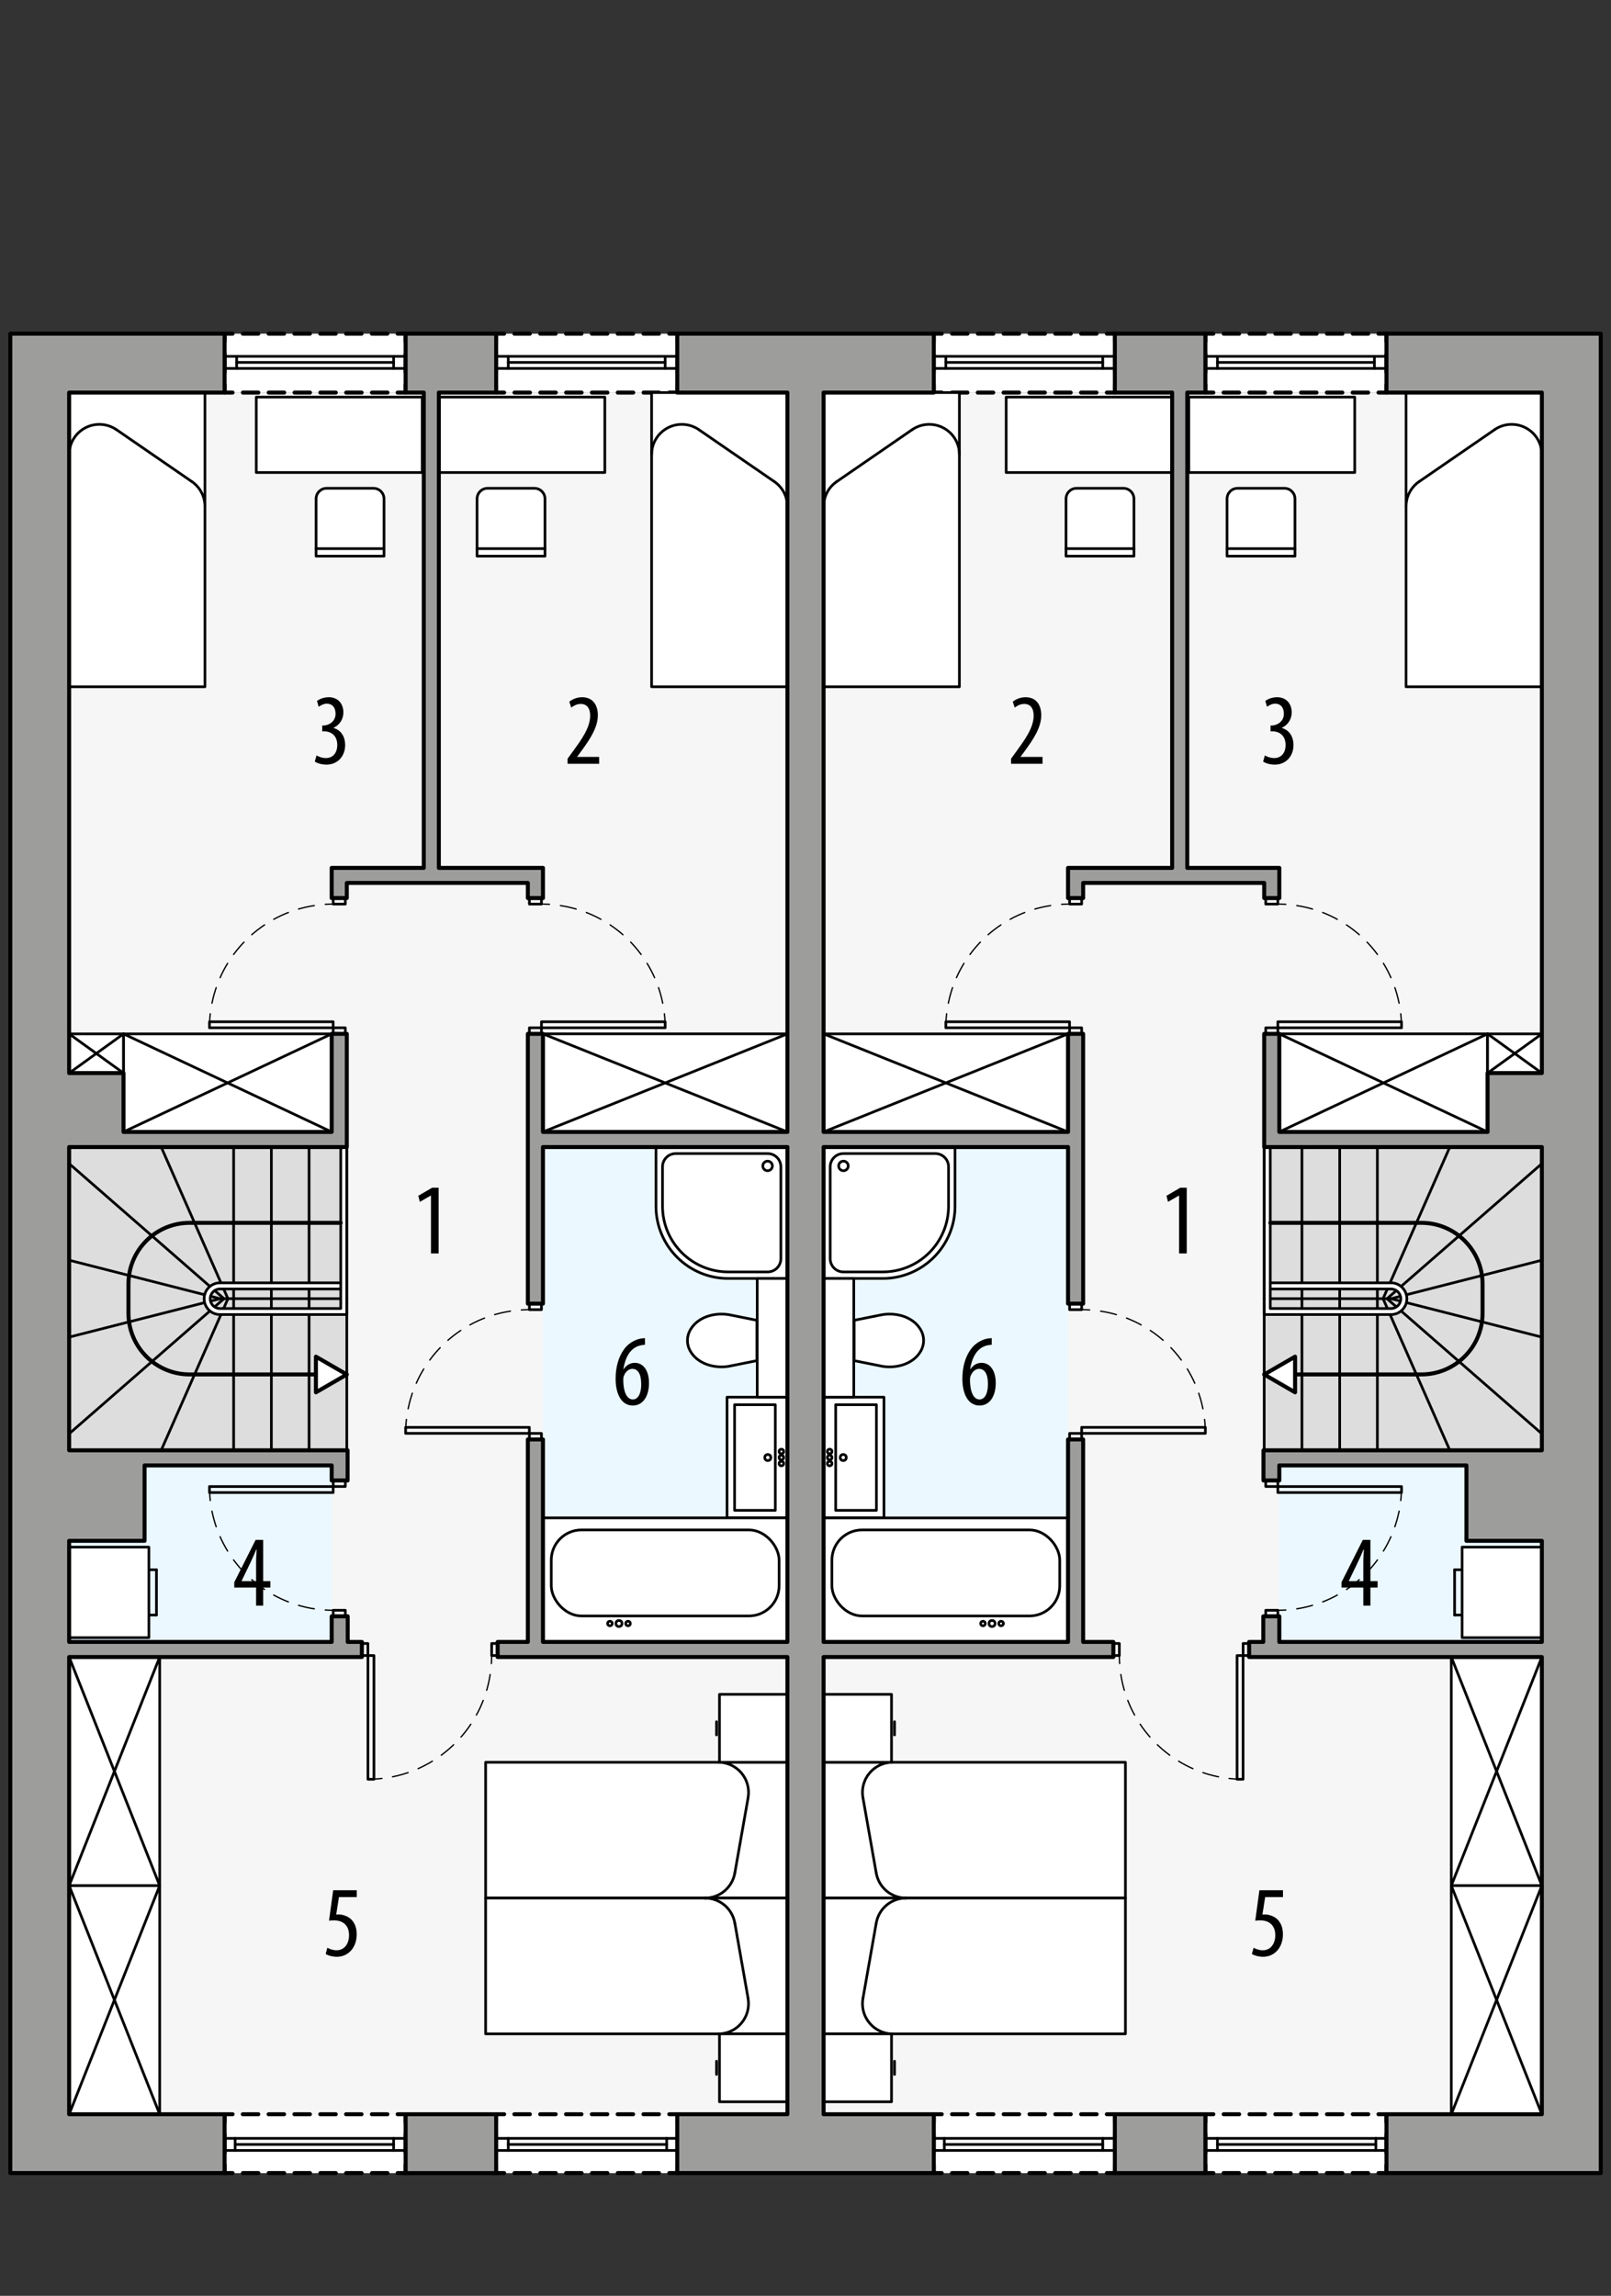 <?xml version="1.0" encoding="UTF-8"?><svg id="a" xmlns="http://www.w3.org/2000/svg" viewBox="0 0 302.64 431.29"><rect x="0" y="0" width="302.64" height="431.29" fill="#333333" stroke="none"/><defs><style>.b,.c,.d,.e,.f,.g,.h,.i,.j,.k{stroke:#000;stroke-linecap:round;stroke-linejoin:round;}.b,.c,.e,.g,.i,.k{fill:none;}.b,.c,.g,.h,.j{stroke-width:.75px;}.c{stroke-dasharray:2.91 1.94;}.l{fill:#f6f6f6;}.m{fill:#ebf8ff;}.n,.d,.h{fill:#fff;}.d,.f,.i{stroke-width:.5px;}.e,.k{stroke-width:.25px;}.f{fill:#ddd;}.g{stroke-dasharray:3.45 2.3;}.j{fill:#9d9d9c;}.k{stroke-dasharray:3.03 2.02;}</style></defs><rect class="l" x="12.99" y="73.75" width="276.66" height="323.43"/><rect class="m" x="102" y="215.48" width="45.92" height="92.98" transform="translate(249.92 523.93) rotate(-180)"/><rect class="m" x="12.99" y="275.29" width="49.32" height="33.17" transform="translate(75.3 583.74) rotate(-180)"/><rect class="n" x="93.21" y="397.18" width="34.02" height="11.06"/><polyline class="b" points="93.21 406.73 93.21 408.23 94.71 408.23"/><line class="c" x1="96.65" y1="408.23" x2="124.76" y2="408.23"/><polyline class="b" points="125.73 408.23 127.23 408.23 127.23 406.73"/><line class="g" x1="127.23" y1="404.43" x2="127.23" y2="399.83"/><polyline class="b" points="127.23 398.68 127.23 397.18 125.73 397.18"/><line class="c" x1="123.79" y1="397.18" x2="95.68" y2="397.18"/><polyline class="b" points="94.71 397.18 93.21 397.18 93.21 398.68"/><line class="g" x1="93.21" y1="400.98" x2="93.21" y2="405.58"/><rect class="n" x="42.19" y="397.18" width="34.02" height="11.06"/><polyline class="b" points="42.19 406.73 42.19 408.23 43.69 408.23"/><line class="c" x1="45.63" y1="408.23" x2="73.73" y2="408.23"/><polyline class="b" points="74.7 408.23 76.2 408.23 76.2 406.73"/><line class="g" x1="76.2" y1="404.43" x2="76.2" y2="399.83"/><polyline class="b" points="76.2 398.68 76.2 397.18 74.7 397.18"/><line class="c" x1="72.77" y1="397.18" x2="44.66" y2="397.18"/><polyline class="b" points="43.69 397.18 42.19 397.18 42.19 398.68"/><line class="g" x1="42.19" y1="400.98" x2="42.19" y2="405.58"/><rect class="n" x="93.21" y="62.69" width="34.02" height="11.06"/><polyline class="b" points="93.21 72.25 93.21 73.75 94.71 73.75"/><line class="c" x1="96.65" y1="73.75" x2="124.76" y2="73.75"/><polyline class="b" points="125.73 73.75 127.23 73.75 127.23 72.25"/><line class="g" x1="127.23" y1="69.94" x2="127.23" y2="65.34"/><polyline class="b" points="127.23 64.19 127.23 62.69 125.73 62.69"/><line class="c" x1="123.79" y1="62.69" x2="95.68" y2="62.69"/><polyline class="b" points="94.71 62.69 93.21 62.69 93.21 64.19"/><line class="g" x1="93.21" y1="66.49" x2="93.21" y2="71.1"/><rect class="n" x="42.19" y="62.69" width="34.02" height="11.06"/><polyline class="b" points="42.19 72.25 42.19 73.75 43.69 73.75"/><line class="c" x1="45.63" y1="73.75" x2="73.73" y2="73.75"/><polyline class="b" points="74.7 73.75 76.2 73.75 76.2 72.25"/><line class="g" x1="76.2" y1="69.94" x2="76.2" y2="65.34"/><polyline class="b" points="76.2 64.19 76.2 62.69 74.7 62.69"/><line class="c" x1="72.77" y1="62.69" x2="44.66" y2="62.69"/><polyline class="b" points="43.69 62.69 42.19 62.69 42.19 64.19"/><line class="g" x1="42.19" y1="66.49" x2="42.19" y2="71.1"/><rect class="f" x="12.99" y="215.48" width="52.16" height="56.98" transform="translate(78.14 487.93) rotate(-180)"/><line class="i" x1="58.06" y1="215.48" x2="58.06" y2="243.97"/><line class="i" x1="50.98" y1="215.48" x2="50.98" y2="243.97"/><line class="i" x1="50.98" y1="272.45" x2="50.98" y2="243.97"/><line class="i" x1="43.89" y1="272.45" x2="43.89" y2="243.97"/><line class="i" x1="12.99" y1="251.19" x2="41.34" y2="243.97"/><line class="i" x1="41.34" y1="243.97" x2="65.15" y2="243.97"/><line class="i" x1="30.28" y1="272.45" x2="42.82" y2="243.97"/><line class="i" x1="12.99" y1="269.34" x2="42.08" y2="243.97"/><line class="i" x1="43.89" y1="215.48" x2="43.89" y2="243.97"/><line class="i" x1="12.99" y1="236.74" x2="41.34" y2="243.97"/><line class="i" x1="30.28" y1="215.48" x2="42.82" y2="243.97"/><line class="i" x1="12.99" y1="218.6" x2="42.08" y2="243.97"/><line class="i" x1="58.06" y1="272.45" x2="58.06" y2="243.97"/><path class="d" d="M64.01,240.99h-22.68c-1.64,0-2.98,1.33-2.98,2.98s1.33,2.98,2.98,2.98h23.81s0-31.46,0-31.46h-1.13s0,30.33,0,30.33h-22.68c-1.02,0-1.84-.82-1.84-1.84,0-1.02.82-1.84,1.84-1.84h22.68s0-1.13,0-1.13Z"/><line class="i" x1="124.96" y1="68.08" x2="95.48" y2="68.08"/><line class="i" x1="93.21" y1="69.21" x2="127.23" y2="69.21"/><line class="i" x1="127.23" y1="66.94" x2="93.21" y2="66.94"/><line class="i" x1="95.48" y1="69.21" x2="95.48" y2="66.94"/><line class="i" x1="124.96" y1="69.21" x2="124.96" y2="66.94"/><line class="i" x1="44.46" y1="68.08" x2="73.94" y2="68.08"/><line class="i" x1="76.2" y1="69.21" x2="42.19" y2="69.21"/><line class="i" x1="42.19" y1="66.94" x2="76.2" y2="66.94"/><line class="i" x1="73.94" y1="69.21" x2="73.94" y2="66.94"/><line class="i" x1="44.46" y1="69.21" x2="44.46" y2="66.94"/><line class="i" x1="73.94" y1="402.85" x2="44.17" y2="402.85"/><line class="i" x1="42.19" y1="403.98" x2="76.2" y2="403.98"/><line class="i" x1="76.2" y1="401.71" x2="42.19" y2="401.71"/><line class="i" x1="73.94" y1="403.98" x2="73.94" y2="401.71"/><line class="i" x1="44.17" y1="401.71" x2="44.17" y2="403.98"/><line class="i" x1="95.48" y1="402.85" x2="125.24" y2="402.85"/><line class="i" x1="127.23" y1="403.98" x2="93.21" y2="403.98"/><line class="i" x1="93.21" y1="401.71" x2="127.23" y2="401.71"/><line class="i" x1="95.48" y1="403.98" x2="95.48" y2="401.71"/><line class="i" x1="125.24" y1="401.71" x2="125.24" y2="403.98"/><rect class="i" x="99.45" y="269.28" width="2.27" height="1.13"/><rect class="i" x="99.45" y="244.9" width="2.27" height="1.13"/><rect class="i" x="76.2" y="268.14" width="23.24" height="1.13"/><path class="e" d="M76.23,268.15c.02-.5.06-1,.12-1.5"/><path class="k" d="M76.67,264.65c1.99-9.86,10.19-17.4,20.27-18.48"/><path class="e" d="M97.95,246.08c.5-.03,1-.05,1.5-.05"/><rect class="i" x="62.6" y="193.08" width="2.27" height="1.13"/><rect class="i" x="62.6" y="168.71" width="2.27" height="1.13"/><rect class="i" x="39.35" y="191.95" width="23.24" height="1.13"/><path class="e" d="M39.38,191.95c.02-.5.06-1,.12-1.5"/><path class="k" d="M39.82,188.46c1.99-9.86,10.19-17.4,20.27-18.48"/><path class="e" d="M61.1,169.89c.5-.03,1-.05,1.5-.05"/><rect class="i" x="67.98" y="308.74" width="1.13" height="2.27"/><rect class="i" x="92.36" y="308.74" width="1.13" height="2.27"/><rect class="i" x="69.12" y="311.01" width="1.13" height="23.24"/><path class="e" d="M70.25,334.22c.5-.02,1-.06,1.5-.12"/><path class="k" d="M73.74,333.79c9.86-1.99,17.4-10.19,18.48-20.27"/><path class="e" d="M92.31,312.51c.03-.5.05-1,.05-1.5"/><rect class="i" x="99.45" y="193.08" width="2.27" height="1.13"/><rect class="i" x="99.45" y="168.71" width="2.27" height="1.13"/><rect class="i" x="101.72" y="191.95" width="23.24" height="1.13"/><path class="e" d="M124.93,191.95c-.02-.5-.06-1-.12-1.5"/><path class="k" d="M124.5,188.46c-1.99-9.86-10.19-17.4-20.27-18.48"/><path class="e" d="M103.22,169.89c-.5-.03-1-.05-1.5-.05"/><rect class="i" x="62.6" y="278.12" width="2.27" height="1.13"/><rect class="i" x="62.6" y="302.5" width="2.27" height="1.13"/><rect class="i" x="39.35" y="279.26" width="23.24" height="1.13"/><path class="e" d="M39.38,280.39c.02.5.06,1,.12,1.5"/><path class="k" d="M39.82,283.89c1.99,9.86,10.19,17.4,20.27,18.48"/><path class="e" d="M61.1,302.45c.5.03,1,.05,1.5.05"/><polyline class="d" points="147.92 262.47 136.58 262.47 136.58 285.15 147.92 285.15 147.92 262.47"/><rect class="i" x="138" y="263.89" width="7.65" height="19.84"/><circle class="i" cx="144.24" cy="273.81" r=".57"/><circle class="i" cx="146.79" cy="273.81" r=".43"/><circle class="i" cx="146.79" cy="274.94" r=".43"/><circle class="i" cx="146.79" cy="272.67" r=".43"/><rect class="d" x="82.44" y="74.6" width="31.18" height="14.17"/><path class="d" d="M100.39,91.73h-8.79c-1.1,0-1.98.89-1.98,1.98v10.77s12.76,0,12.76,0v-10.77c0-1.1-.89-1.98-1.98-1.98Z"/><line class="i" x1="102.38" y1="103.07" x2="89.62" y2="103.07"/><rect class="d" x="122.41" y="73.75" width="25.51" height="55.26"/><path class="i" d="M145.47,90.48c1.54,1.06,2.45,2.8,2.45,4.67"/><line class="i" x1="145.47" y1="90.48" x2="131.29" y2="80.72"/><path class="i" d="M122.41,85.39c0-3.13,2.54-5.67,5.67-5.67,1.15,0,2.27.35,3.22,1"/><rect class="d" x="12.99" y="73.75" width="25.51" height="55.26"/><path class="i" d="M36.05,90.48c1.54,1.06,2.45,2.8,2.45,4.67"/><line class="i" x1="36.05" y1="90.48" x2="21.88" y2="80.72"/><path class="i" d="M12.99,85.39c0-3.13,2.54-5.67,5.67-5.67,1.15,0,2.27.35,3.22,1"/><rect class="d" x="48.14" y="74.6" width="31.18" height="14.17"/><path class="d" d="M61.37,91.73h8.79c1.1,0,1.98.89,1.98,1.98v10.77h-12.76v-10.77c0-1.1.89-1.98,1.98-1.98Z"/><line class="i" x1="59.38" y1="103.07" x2="72.14" y2="103.07"/><path class="d" d="M142.19,248.05v7.56s-4.74.95-4.74.95c-1.42.34-2.89.29-4.29-.12-.7-.21-1.37-.53-1.97-.96-.62-.44-1.13-1-1.51-1.66-.72-1.24-.72-2.76,0-4,.38-.65.89-1.22,1.51-1.66.6-.43,1.26-.75,1.97-.96,1.39-.41,2.87-.45,4.29-.12l4.74.95Z"/><line class="i" x1="29.39" y1="294.89" x2="29.39" y2="303.4"/><line class="i" x1="27.97" y1="294.89" x2="29.39" y2="294.89"/><line class="i" x1="29.39" y1="303.4" x2="27.97" y2="303.4"/><rect class="d" x="12.99" y="290.64" width="14.98" height="17.01"/><rect class="d" x="102" y="285.15" width="45.92" height="23.31" transform="translate(249.92 593.6) rotate(-180)"/><rect class="d" x="103.56" y="287.41" width="42.8" height="16.16" rx="5.67" ry="5.67"/><circle class="i" cx="117.98" cy="304.99" r=".43"/><circle class="i" cx="116.28" cy="304.99" r=".57"/><circle class="i" cx="114.58" cy="304.99" r=".43"/><path class="d" d="M147.92,240.17h-11.11c-7.5,0-13.58-6.08-13.58-13.58v-11.11h24.7v24.7Z"/><path class="i" d="M136.81,238.94h7.41c1.36,0,2.47-1.11,2.47-2.47v-17.29c0-1.36-1.11-2.47-2.47-2.47h-17.29c-1.36,0-2.47,1.11-2.47,2.47v7.41c0,6.82,5.53,12.35,12.35,12.35Z"/><circle class="i" cx="144.2" cy="219.03" r=".9"/><rect class="d" x="115.75" y="180.47" width="18.43" height="45.92" transform="translate(-78.47 328.39) rotate(-90)"/><line class="i" x1="147.92" y1="194.22" x2="102" y2="212.64"/><line class="i" x1="147.92" y1="212.64" x2="102" y2="194.22"/><rect class="d" x="33.54" y="183.87" width="18.43" height="39.12" transform="translate(-160.68 246.19) rotate(-90)"/><line class="i" x1="62.31" y1="194.22" x2="23.2" y2="212.64"/><line class="i" x1="62.31" y1="212.64" x2="23.2" y2="194.22"/><rect class="d" x="14.41" y="192.8" width="7.37" height="10.2" transform="translate(-179.81 216) rotate(-90)"/><line class="i" x1="23.2" y1="194.22" x2="12.99" y2="201.59"/><line class="i" x1="23.2" y1="201.59" x2="12.99" y2="194.22"/><rect class="d" x="12.99" y="311.29" width="17.01" height="42.94" transform="translate(42.99 665.52) rotate(-180)"/><line class="i" x1="12.99" y1="311.29" x2="30" y2="354.23"/><line class="i" x1="30" y1="311.29" x2="12.99" y2="354.23"/><rect class="d" x="12.99" y="354.23" width="17.01" height="42.94" transform="translate(42.99 751.41) rotate(-180)"/><line class="i" x1="12.99" y1="354.23" x2="30" y2="397.18"/><line class="i" x1="30" y1="354.23" x2="12.99" y2="397.18"/><rect class="d" x="142.25" y="240.17" width="5.67" height="22.3" transform="translate(290.17 502.64) rotate(-180)"/><polyline class="d" points="91.23 356.57 91.23 331.06 147.92 331.06 147.92 356.57 91.23 356.57"/><polyline class="d" points="91.23 356.57 91.23 382.08 147.92 382.08 147.92 356.57 91.23 356.57"/><line class="d" x1="138.04" y1="351.88" x2="140.54" y2="337.71"/><path class="d" d="M138.04,351.88c-.48,2.71-2.83,4.68-5.58,4.68"/><path class="d" d="M134.95,331.06c3.13,0,5.67,2.54,5.67,5.67,0,.33-.03.66-.09.98"/><line class="d" x1="134.6" y1="323.44" x2="134.6" y2="325.92"/><polyline class="d" points="135.16 331.06 147.92 331.06 147.92 318.3 135.16 318.3 135.16 331.06"/><line class="d" x1="138.04" y1="361.25" x2="140.54" y2="375.43"/><path class="d" d="M138.04,361.25c-.48-2.71-2.83-4.68-5.58-4.68"/><path class="d" d="M134.95,382.08c.33,0,.66-.03.98-.09,3.08-.54,5.14-3.48,4.6-6.57"/><line class="d" x1="134.6" y1="389.7" x2="134.6" y2="387.22"/><polyline class="d" points="135.16 382.08 147.92 382.08 147.92 394.84 135.16 394.84 135.16 382.08"/><path class="b" d="M64.01,229.72h-28.39c-6.35,0-11.49,5.15-11.49,11.49v5.5c0,6.35,5.15,11.49,11.49,11.49h29.52"/><polygon class="h" points="65.15 258.21 59.35 261.56 59.35 254.86 65.15 258.21"/><path d="M67,356.39h-3.33l-.51,3.29c.15-.04.29-.04.46-.04.67,0,1.69.29,2.36.93.65.65,1.03,1.56,1.03,2.81,0,2.45-1.54,4.22-3.74,4.22-.74,0-1.6-.21-2.09-.53l.32-1.18c.38.23,1.04.49,1.73.49,1.25,0,2.34-.97,2.34-2.85s-1.2-2.77-2.79-2.77c-.46,0-.74.02-.97.06l.78-5.72h4.43v1.29Z"/><path d="M121.15,252.62c-.25.02-.51.06-.87.13-2.05.49-2.87,2.55-3.17,4.45h.06c.47-.7,1.16-1.18,2.09-1.18,1.58,0,2.66,1.44,2.66,3.8s-1.06,4.22-3.04,4.22c-2.15,0-3.23-2.18-3.23-5.02,0-2.39.63-4.25,1.6-5.57.74-1.04,1.92-1.73,2.98-1.96.4-.08.72-.1.93-.11v1.23ZM120.45,259.94c0-1.86-.65-2.79-1.65-2.79-.61,0-1.24.42-1.6,1.33-.06.13-.11.38-.11.74.02,2.53.8,3.68,1.79,3.68.84,0,1.58-.82,1.58-2.96Z"/><path d="M80.96,224.6h-.04l-2.05,1.18-.29-1.14,2.6-1.52h1.22v12.35h-1.44v-10.87Z"/><path d="M106.62,143.48v-.95l1.04-1.42c1.46-2.03,3.21-4.35,3.21-6.67,0-1.37-.61-2.2-1.77-2.2-.89,0-1.46.47-1.79.68l-.36-1.1c.44-.36,1.29-.84,2.41-.84,2.05,0,2.95,1.52,2.95,3.38,0,2.32-1.52,4.56-3.04,6.65l-.84,1.14v.04h4.12v1.29h-5.95Z"/><path d="M59.44,141.9c.38.23,1.04.51,1.79.51,1.27,0,2.13-.93,2.13-2.47,0-1.62-1.01-2.55-2.49-2.55h-.34v-1.1h.29c.87-.02,2.22-.68,2.22-2.2,0-1.23-.67-1.9-1.63-1.9-.61,0-1.14.3-1.54.59l-.32-1.1c.46-.36,1.29-.7,2.22-.7,1.75,0,2.74,1.25,2.74,2.85,0,1.23-.65,2.32-1.84,2.89v.04c1.1.3,2.17,1.29,2.17,3.23s-1.29,3.65-3.53,3.65c-.8,0-1.67-.23-2.17-.57l.32-1.16Z"/><path d="M48.11,301.63v-3.4h-4.1v-.99l4.01-7.96h1.42v7.75h1.35v1.2h-1.35v3.4h-1.33ZM48.11,297.03v-3.5c0-.85.06-1.62.11-2.43h-.08c-.42.99-.68,1.58-1.04,2.34l-1.71,3.55v.04h2.72Z"/><rect class="m" x="154.72" y="215.48" width="45.92" height="92.98"/><rect class="m" x="240.33" y="275.29" width="49.32" height="33.17"/><rect class="n" x="175.42" y="397.18" width="34.02" height="11.06"/><polyline class="b" points="209.43 406.73 209.43 408.23 207.93 408.23"/><line class="c" x1="205.99" y1="408.23" x2="177.89" y2="408.23"/><polyline class="b" points="176.92 408.23 175.42 408.23 175.42 406.73"/><line class="g" x1="175.42" y1="404.43" x2="175.42" y2="399.83"/><polyline class="b" points="175.42 398.68 175.42 397.18 176.92 397.18"/><line class="c" x1="178.85" y1="397.18" x2="206.96" y2="397.18"/><polyline class="b" points="207.93 397.18 209.43 397.18 209.43 398.68"/><line class="g" x1="209.43" y1="400.98" x2="209.43" y2="405.58"/><rect class="n" x="226.44" y="397.18" width="34.02" height="11.06"/><polyline class="b" points="260.46 406.73 260.46 408.23 258.96 408.23"/><line class="c" x1="257.02" y1="408.23" x2="228.91" y2="408.23"/><polyline class="b" points="227.94 408.23 226.44 408.23 226.44 406.73"/><line class="g" x1="226.44" y1="404.43" x2="226.44" y2="399.83"/><polyline class="b" points="226.44 398.68 226.44 397.18 227.94 397.18"/><line class="c" x1="229.88" y1="397.18" x2="257.99" y2="397.18"/><polyline class="b" points="258.96 397.18 260.46 397.18 260.46 398.68"/><line class="g" x1="260.46" y1="400.98" x2="260.46" y2="405.58"/><rect class="n" x="175.42" y="62.69" width="34.02" height="11.06"/><polyline class="b" points="209.43 72.25 209.43 73.75 207.93 73.75"/><line class="c" x1="205.99" y1="73.75" x2="177.89" y2="73.75"/><polyline class="b" points="176.92 73.75 175.42 73.75 175.42 72.25"/><line class="g" x1="175.42" y1="69.94" x2="175.42" y2="65.34"/><polyline class="b" points="175.42 64.19 175.42 62.69 176.92 62.69"/><line class="c" x1="178.85" y1="62.69" x2="206.96" y2="62.69"/><polyline class="b" points="207.93 62.69 209.43 62.69 209.43 64.19"/><line class="g" x1="209.43" y1="66.49" x2="209.43" y2="71.1"/><rect class="n" x="226.44" y="62.69" width="34.02" height="11.06"/><polyline class="b" points="260.46 72.25 260.46 73.75 258.96 73.75"/><line class="c" x1="257.02" y1="73.75" x2="228.91" y2="73.75"/><polyline class="b" points="227.94 73.75 226.44 73.75 226.44 72.25"/><line class="g" x1="226.44" y1="69.94" x2="226.44" y2="65.34"/><polyline class="b" points="226.44 64.19 226.44 62.69 227.94 62.69"/><line class="c" x1="229.88" y1="62.69" x2="257.99" y2="62.69"/><polyline class="b" points="258.96 62.69 260.46 62.69 260.46 64.19"/><line class="g" x1="260.46" y1="66.49" x2="260.46" y2="71.1"/><rect class="f" x="237.49" y="215.48" width="52.16" height="56.98"/><line class="i" x1="244.58" y1="215.48" x2="244.58" y2="243.97"/><line class="i" x1="251.67" y1="215.48" x2="251.67" y2="243.97"/><line class="i" x1="251.67" y1="272.45" x2="251.67" y2="243.97"/><line class="i" x1="258.75" y1="272.45" x2="258.75" y2="243.97"/><line class="i" x1="289.65" y1="251.19" x2="261.31" y2="243.97"/><line class="i" x1="261.31" y1="243.97" x2="237.49" y2="243.97"/><line class="i" x1="272.36" y1="272.45" x2="259.82" y2="243.97"/><line class="i" x1="289.65" y1="269.34" x2="260.56" y2="243.97"/><line class="i" x1="258.75" y1="215.48" x2="258.75" y2="243.97"/><line class="i" x1="289.65" y1="236.74" x2="261.31" y2="243.97"/><line class="i" x1="272.36" y1="215.48" x2="259.82" y2="243.97"/><line class="i" x1="289.65" y1="218.6" x2="260.56" y2="243.97"/><line class="i" x1="244.58" y1="272.45" x2="244.58" y2="243.97"/><path class="d" d="M238.63,240.99h22.68c1.64,0,2.98,1.33,2.98,2.98s-1.33,2.98-2.98,2.98h-23.81v-31.46h1.13s0,30.33,0,30.33h22.68c1.02,0,1.84-.82,1.84-1.84s-.82-1.84-1.84-1.84h-22.68v-1.13Z"/><line class="i" x1="177.68" y1="68.08" x2="207.16" y2="68.08"/><line class="i" x1="209.43" y1="69.21" x2="175.42" y2="69.21"/><line class="i" x1="175.42" y1="66.94" x2="209.43" y2="66.94"/><line class="i" x1="207.16" y1="69.21" x2="207.16" y2="66.94"/><line class="i" x1="177.68" y1="69.21" x2="177.68" y2="66.94"/><line class="i" x1="258.19" y1="68.08" x2="228.71" y2="68.08"/><line class="i" x1="226.44" y1="69.21" x2="260.46" y2="69.21"/><line class="i" x1="260.46" y1="66.94" x2="226.44" y2="66.94"/><line class="i" x1="228.71" y1="69.21" x2="228.71" y2="66.94"/><line class="i" x1="258.19" y1="69.21" x2="258.19" y2="66.94"/><line class="i" x1="228.71" y1="402.85" x2="258.47" y2="402.85"/><line class="i" x1="260.46" y1="403.98" x2="226.44" y2="403.98"/><line class="i" x1="226.44" y1="401.71" x2="260.46" y2="401.71"/><line class="i" x1="228.71" y1="403.98" x2="228.71" y2="401.71"/><line class="i" x1="258.47" y1="401.71" x2="258.47" y2="403.98"/><line class="i" x1="207.16" y1="402.85" x2="177.4" y2="402.85"/><line class="i" x1="175.42" y1="403.98" x2="209.43" y2="403.98"/><line class="i" x1="209.43" y1="401.71" x2="175.42" y2="401.71"/><line class="i" x1="207.16" y1="403.98" x2="207.16" y2="401.71"/><line class="i" x1="177.4" y1="401.71" x2="177.4" y2="403.98"/><rect class="i" x="200.93" y="269.28" width="2.27" height="1.13"/><rect class="i" x="200.93" y="244.9" width="2.27" height="1.13"/><rect class="i" x="203.2" y="268.14" width="23.24" height="1.13"/><path class="e" d="M226.41,268.15c-.02-.5-.06-1-.12-1.5"/><path class="k" d="M225.98,264.65c-1.99-9.86-10.19-17.4-20.27-18.48"/><path class="e" d="M204.7,246.08c-.5-.03-1-.05-1.5-.05"/><rect class="i" x="237.78" y="193.08" width="2.27" height="1.13"/><rect class="i" x="237.78" y="168.71" width="2.27" height="1.13"/><rect class="i" x="240.05" y="191.95" width="23.24" height="1.13"/><path class="e" d="M263.26,191.95c-.02-.5-.06-1-.12-1.5"/><path class="k" d="M262.83,188.46c-1.99-9.86-10.19-17.4-20.27-18.48"/><path class="e" d="M241.55,169.89c-.5-.03-1-.05-1.5-.05"/><rect class="i" x="233.53" y="308.74" width="1.13" height="2.27"/><rect class="i" x="209.15" y="308.74" width="1.13" height="2.27"/><rect class="i" x="232.39" y="311.01" width="1.13" height="23.24"/><path class="e" d="M232.39,334.22c-.5-.02-1-.06-1.5-.12"/><path class="k" d="M228.9,333.79c-9.86-1.99-17.4-10.19-18.48-20.27"/><path class="e" d="M210.33,312.51c-.03-.5-.05-1-.05-1.5"/><rect class="i" x="200.93" y="193.08" width="2.27" height="1.13"/><rect class="i" x="200.93" y="168.71" width="2.27" height="1.13"/><rect class="i" x="177.68" y="191.95" width="23.24" height="1.13"/><path class="e" d="M177.71,191.95c.02-.5.06-1,.12-1.5"/><path class="k" d="M178.15,188.46c1.99-9.86,10.19-17.4,20.27-18.48"/><path class="e" d="M199.43,169.89c.5-.03,1-.05,1.5-.05"/><rect class="i" x="237.78" y="278.12" width="2.27" height="1.13"/><rect class="i" x="237.78" y="302.5" width="2.27" height="1.13"/><rect class="i" x="240.05" y="279.26" width="23.24" height="1.13"/><path class="e" d="M263.26,280.39c-.02.5-.06,1-.12,1.5"/><path class="k" d="M262.83,283.89c-1.99,9.86-10.19,17.4-20.27,18.48"/><path class="e" d="M241.55,302.45c-.5.03-1,.05-1.5.05"/><polyline class="d" points="154.72 262.47 166.06 262.47 166.06 285.15 154.72 285.15 154.72 262.47"/><rect class="i" x="156.99" y="263.89" width="7.65" height="19.84"/><circle class="i" cx="158.41" cy="273.81" r=".57"/><circle class="i" cx="155.86" cy="273.81" r=".43"/><circle class="i" cx="155.86" cy="274.94" r=".43"/><circle class="i" cx="155.86" cy="272.67" r=".43"/><rect class="d" x="189.02" y="74.6" width="31.18" height="14.17"/><path class="d" d="M202.25,91.73h8.79c1.1,0,1.98.89,1.98,1.98v10.77h-12.76v-10.77c0-1.1.89-1.98,1.98-1.98Z"/><line class="i" x1="200.26" y1="103.07" x2="213.02" y2="103.07"/><rect class="d" x="154.72" y="73.75" width="25.51" height="55.26"/><path class="i" d="M157.18,90.48c-1.54,1.06-2.45,2.8-2.45,4.67"/><line class="i" x1="157.18" y1="90.48" x2="171.35" y2="80.72"/><path class="i" d="M180.24,85.39c0-3.13-2.54-5.67-5.67-5.67-1.15,0-2.27.35-3.22,1"/><rect class="d" x="264.14" y="73.75" width="25.51" height="55.26"/><path class="i" d="M266.59,90.48c-1.54,1.06-2.45,2.8-2.45,4.67"/><line class="i" x1="266.59" y1="90.48" x2="280.77" y2="80.72"/><path class="i" d="M289.65,85.39c0-3.13-2.54-5.67-5.67-5.67-1.15,0-2.27.35-3.22,1"/><rect class="d" x="223.32" y="74.6" width="31.18" height="14.17"/><path class="d" d="M241.28,91.73h-8.79c-1.1,0-1.98.89-1.98,1.98v10.77h12.76v-10.77c0-1.1-.89-1.98-1.98-1.98Z"/><line class="i" x1="243.26" y1="103.07" x2="230.5" y2="103.07"/><path class="d" d="M160.46,248.05v7.56l4.74.95c1.42.34,2.89.29,4.29-.12.7-.21,1.37-.53,1.97-.96.62-.44,1.13-1,1.51-1.66.72-1.24.72-2.76,0-4-.38-.65-.89-1.22-1.51-1.66-.6-.43-1.26-.75-1.97-.96-1.39-.41-2.87-.45-4.29-.12l-4.74.95Z"/><line class="i" x1="273.26" y1="294.89" x2="273.26" y2="303.4"/><line class="i" x1="274.67" y1="294.89" x2="273.26" y2="294.89"/><line class="i" x1="273.26" y1="303.4" x2="274.67" y2="303.4"/><rect class="d" x="274.67" y="290.64" width="14.98" height="17.01"/><rect class="d" x="154.72" y="285.15" width="45.92" height="23.31"/><rect class="d" x="156.28" y="287.41" width="42.8" height="16.16" rx="5.67" ry="5.67"/><circle class="i" cx="184.66" cy="304.99" r=".43"/><circle class="i" cx="186.36" cy="304.99" r=".57"/><circle class="i" cx="188.06" cy="304.99" r=".43"/><path class="d" d="M154.72,240.17h11.11c7.5,0,13.58-6.08,13.58-13.58v-11.11s-24.7,0-24.7,0v24.7Z"/><path class="i" d="M165.84,238.94h-7.41c-1.36,0-2.47-1.11-2.47-2.47v-17.29c0-1.36,1.11-2.47,2.47-2.47h17.29c1.36,0,2.47,1.11,2.47,2.47v7.41c0,6.82-5.53,12.35-12.35,12.35Z"/><circle class="i" cx="158.45" cy="219.03" r=".9"/><rect class="d" x="168.47" y="180.47" width="18.43" height="45.92" transform="translate(-25.75 381.12) rotate(-90)"/><line class="i" x1="154.72" y1="194.22" x2="200.64" y2="212.64"/><line class="i" x1="154.72" y1="212.64" x2="200.64" y2="194.22"/><rect class="d" x="250.68" y="183.87" width="18.43" height="39.12" transform="translate(56.46 463.32) rotate(-90)"/><line class="i" x1="240.33" y1="194.22" x2="279.45" y2="212.64"/><line class="i" x1="240.33" y1="212.64" x2="279.45" y2="194.22"/><rect class="d" x="280.86" y="192.8" width="7.37" height="10.2" transform="translate(86.65 482.45) rotate(-90)"/><line class="i" x1="279.45" y1="194.22" x2="289.65" y2="201.59"/><line class="i" x1="279.45" y1="201.59" x2="289.65" y2="194.22"/><rect class="d" x="272.64" y="311.29" width="17.01" height="42.94"/><line class="i" x1="289.65" y1="311.29" x2="272.64" y2="354.23"/><line class="i" x1="272.64" y1="311.29" x2="289.65" y2="354.23"/><rect class="d" x="272.64" y="354.23" width="17.01" height="42.94"/><line class="i" x1="289.65" y1="354.23" x2="272.64" y2="397.18"/><line class="i" x1="272.64" y1="354.23" x2="289.65" y2="397.18"/><rect class="d" x="154.72" y="240.17" width="5.67" height="22.3"/><polyline class="d" points="211.42 356.57 211.42 331.06 154.72 331.06 154.72 356.57 211.42 356.57"/><polyline class="d" points="211.42 356.57 211.42 382.08 154.72 382.08 154.72 356.57 211.42 356.57"/><line class="d" x1="164.61" y1="351.88" x2="162.11" y2="337.71"/><path class="d" d="M164.61,351.88c.48,2.71,2.83,4.68,5.58,4.68"/><path class="d" d="M167.69,331.06c-3.13,0-5.67,2.54-5.67,5.67,0,.33.03.66.09.98"/><line class="d" x1="168.05" y1="323.44" x2="168.05" y2="325.92"/><polyline class="d" points="167.48 331.06 154.72 331.06 154.72 318.3 167.48 318.3 167.48 331.06"/><line class="d" x1="164.61" y1="361.25" x2="162.11" y2="375.43"/><path class="d" d="M164.61,361.25c.48-2.71,2.83-4.68,5.58-4.68"/><path class="d" d="M167.69,382.08c-.33,0-.66-.03-.98-.09-3.08-.54-5.14-3.48-4.6-6.57"/><line class="d" x1="168.05" y1="389.7" x2="168.05" y2="387.22"/><polyline class="d" points="167.48 382.08 154.72 382.08 154.72 394.84 167.48 394.84 167.48 382.08"/><path class="b" d="M238.63,229.72h28.39c6.35,0,11.49,5.15,11.49,11.49v5.5c0,6.35-5.15,11.49-11.49,11.49h-29.52"/><polygon class="h" points="237.49 258.21 243.29 261.56 243.29 254.86 237.49 258.21"/><path d="M240.99,356.39h-3.32l-.51,3.29c.15-.04.28-.04.46-.04.67,0,1.69.29,2.36.93.65.65,1.03,1.56,1.03,2.81,0,2.45-1.54,4.22-3.74,4.22-.74,0-1.6-.21-2.09-.53l.32-1.18c.38.23,1.04.49,1.73.49,1.25,0,2.34-.97,2.34-2.85s-1.2-2.77-2.79-2.77c-.46,0-.74.02-.97.06l.78-5.72h4.43v1.29Z"/><path d="M186.3,252.62c-.25.02-.51.06-.88.13-2.05.49-2.87,2.55-3.17,4.45h.06c.47-.7,1.16-1.18,2.09-1.18,1.58,0,2.66,1.44,2.66,3.8s-1.06,4.22-3.04,4.22c-2.15,0-3.23-2.18-3.23-5.02,0-2.39.63-4.25,1.6-5.57.74-1.04,1.92-1.73,2.98-1.96.4-.08.72-.1.93-.11v1.23ZM185.59,259.94c0-1.86-.65-2.79-1.65-2.79-.61,0-1.24.42-1.6,1.33-.06.13-.12.38-.12.74.02,2.53.8,3.68,1.79,3.68.84,0,1.58-.82,1.58-2.96Z"/><path d="M221.51,224.6h-.04l-2.05,1.18-.29-1.14,2.6-1.52h1.21v12.35h-1.44v-10.87Z"/><path d="M189.93,143.48v-.95l1.04-1.42c1.46-2.03,3.21-4.35,3.21-6.67,0-1.37-.61-2.2-1.77-2.2-.89,0-1.46.47-1.79.68l-.36-1.1c.44-.36,1.29-.84,2.41-.84,2.05,0,2.94,1.52,2.94,3.38,0,2.32-1.52,4.56-3.04,6.65l-.84,1.14v.04h4.12v1.29h-5.95Z"/><path d="M237.59,141.9c.38.23,1.04.51,1.79.51,1.27,0,2.13-.93,2.13-2.47,0-1.62-1.01-2.55-2.49-2.55h-.34v-1.1h.29c.87-.02,2.22-.68,2.22-2.2,0-1.23-.67-1.9-1.63-1.9-.61,0-1.14.3-1.54.59l-.32-1.1c.46-.36,1.29-.7,2.22-.7,1.75,0,2.74,1.25,2.74,2.85,0,1.23-.65,2.32-1.84,2.89v.04c1.1.3,2.17,1.29,2.17,3.23s-1.29,3.65-3.53,3.65c-.8,0-1.67-.23-2.17-.57l.32-1.16Z"/><path d="M256.11,301.63v-3.4h-4.1v-.99l4.01-7.96h1.42v7.75h1.35v1.2h-1.35v3.4h-1.33ZM256.11,297.03v-3.5c0-.85.06-1.62.11-2.43h-.08c-.42.99-.68,1.58-1.04,2.34l-1.71,3.55v.04h2.72Z"/><rect class="j" x="76.2" y="397.18" width="17.01" height="11.06"/><polygon class="j" points="42.19 62.69 42.19 73.75 12.99 73.75 12.99 201.59 23.2 201.59 23.2 212.64 62.31 212.64 62.31 194.22 65.15 194.22 65.15 215.48 23.2 215.48 12.99 215.48 12.99 272.45 27.16 272.45 62.31 272.45 63.3 272.45 65.3 272.45 65.3 278.12 62.31 278.12 62.31 275.29 27.16 275.29 27.16 289.46 12.99 289.46 12.99 308.45 62.31 308.45 62.31 303.64 65.32 303.64 65.32 308.45 67.98 308.45 67.98 311.29 12.99 311.29 12.99 397.18 42.19 397.18 42.19 408.23 1.94 408.23 1.94 62.69 42.19 62.69"/><polygon class="j" points="99.16 165.87 65.15 165.87 65.15 168.71 62.31 168.71 62.31 163.04 63.32 163.04 65.15 163.04 79.61 163.04 79.61 73.75 76.2 73.75 76.2 62.69 93.21 62.69 93.21 73.75 82.44 73.75 82.44 163.04 99.16 163.04 102 163.04 102 165.87 102 168.71 99.16 168.71 99.16 165.87"/><rect class="j" x="209.43" y="397.18" width="17.01" height="11.06"/><polygon class="j" points="209.15 311.29 209.15 308.45 203.48 308.45 203.48 270.41 200.64 270.41 200.64 308.45 154.72 308.45 154.72 215.48 200.64 215.48 200.64 244.9 203.48 244.9 203.48 194.22 200.64 194.22 200.64 212.64 154.72 212.64 154.72 73.75 175.42 73.75 175.42 62.69 127.23 62.69 127.23 73.75 147.92 73.75 147.92 212.64 102 212.64 102 194.22 99.16 194.22 99.16 244.9 102 244.9 102 215.48 147.92 215.48 147.92 308.45 102 308.45 102 270.41 99.16 270.41 99.16 308.45 93.49 308.45 93.49 311.29 147.92 311.29 147.92 397.18 127.23 397.18 127.23 408.23 175.42 408.23 175.42 397.18 154.72 397.18 154.72 311.29 209.15 311.29"/><polygon class="j" points="260.46 62.69 260.46 73.75 289.65 73.75 289.65 201.59 279.45 201.59 279.45 212.64 240.33 212.64 240.33 194.22 237.49 194.22 237.49 215.48 279.45 215.48 289.65 215.48 289.65 272.45 275.48 272.45 240.33 272.45 239.35 272.45 237.35 272.45 237.35 278.12 240.33 278.12 240.33 275.29 275.48 275.29 275.48 289.46 289.65 289.46 289.65 308.45 240.33 308.45 240.33 303.64 237.32 303.64 237.32 308.45 234.66 308.45 234.66 311.29 289.65 311.29 289.65 397.18 260.46 397.18 260.46 408.23 300.71 408.23 300.71 62.69 260.46 62.69"/><polygon class="j" points="203.48 165.87 237.49 165.87 237.49 168.71 240.33 168.71 240.33 163.04 239.32 163.04 237.49 163.04 223.04 163.04 223.04 73.75 226.44 73.75 226.44 62.69 209.43 62.69 209.43 73.75 220.2 73.75 220.2 163.04 203.48 163.04 200.64 163.04 200.64 165.87 200.64 168.71 203.48 168.71 203.48 165.87"/></svg>